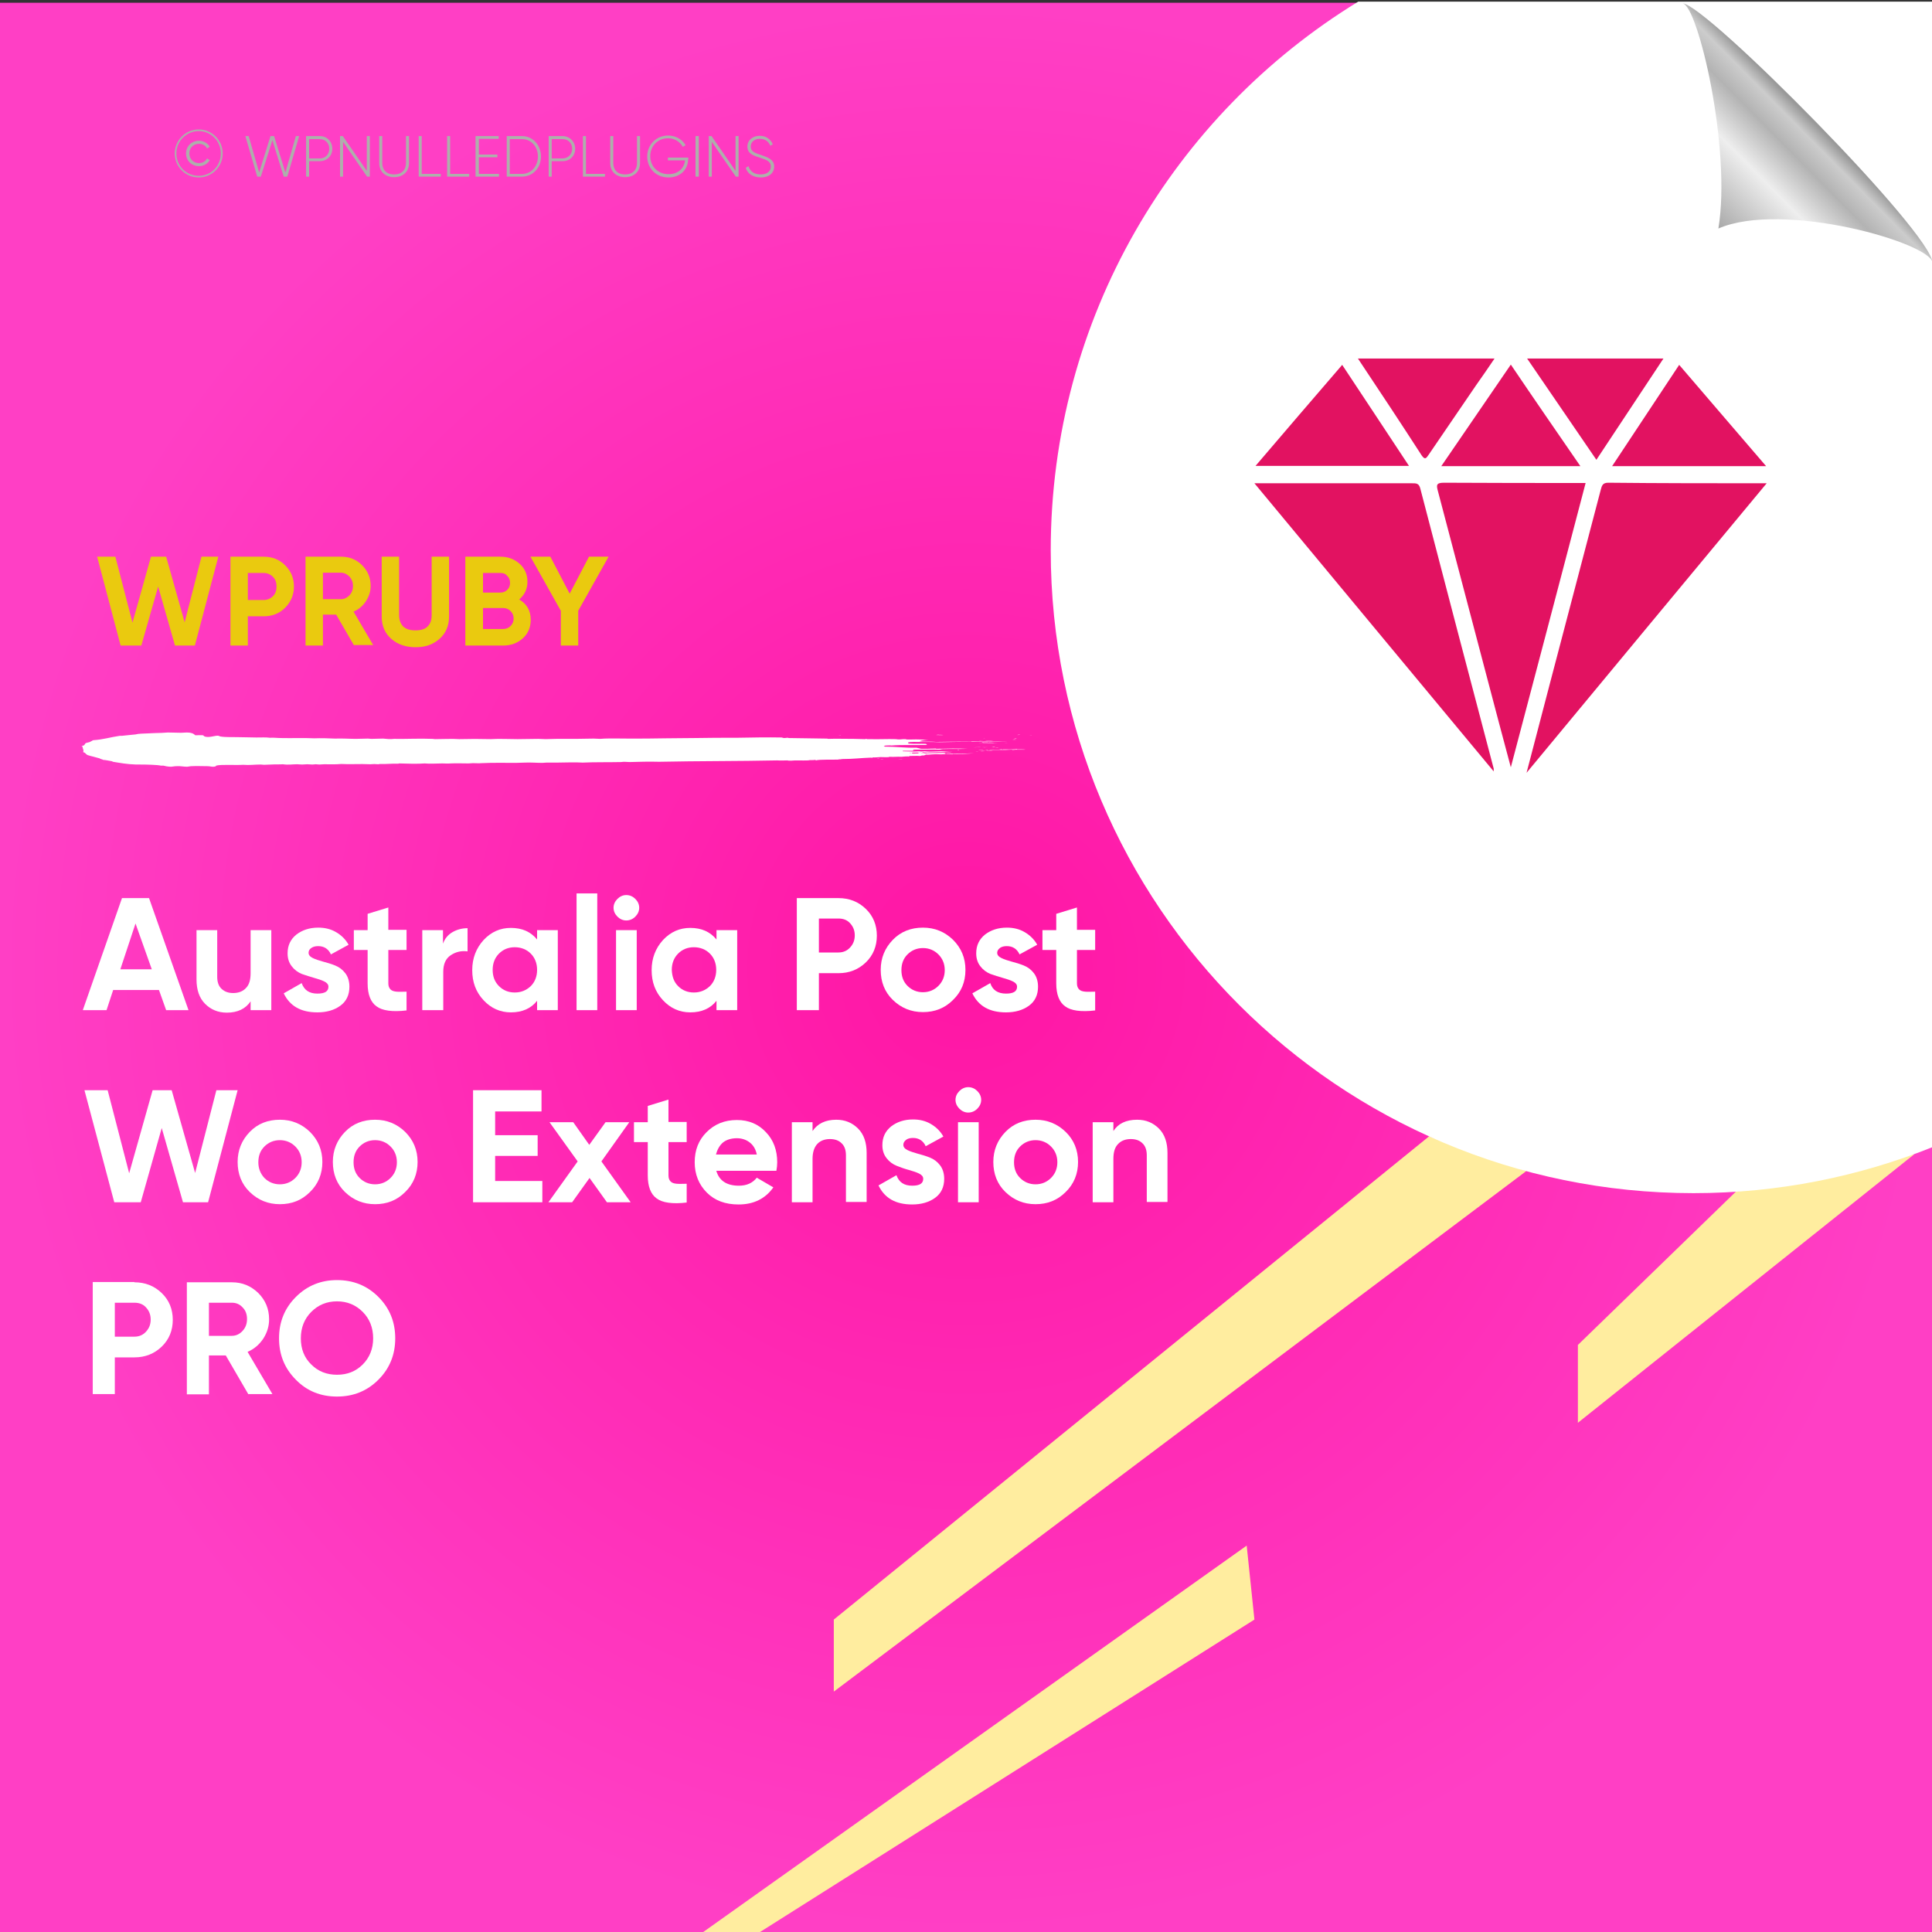 <?xml version="1.0" encoding="UTF-8"?>
<!-- Generator: Adobe Illustrator 26.0.1, SVG Export Plug-In . SVG Version: 6.00 Build 0)  -->
<svg xmlns="http://www.w3.org/2000/svg" xmlns:xlink="http://www.w3.org/1999/xlink" version="1.1" id="Layer_1" x="0px" y="0px" viewBox="0 0 700 700" style="enable-background:new 0 0 700 700;" xml:space="preserve">
<rect x="0" y="0" width="700" height="700" fill="#333333" stroke="none"/>
<style type="text/css">
	.st0{fill:url(#SVGID_1_);}
	.st1{fill:#FFED9F;}
	.st2{fill:#FFFFFF;}
	.st3{fill:none;}
	.st4{fill:#EACA0F;}
	.st5{fill:#AEAFAC;}
	.st6{fill-rule:evenodd;clip-rule:evenodd;fill:#FFFFFF;}
	.st7{fill:url(#path4572_00000168838447536162338750000005076378359163937434_);}
	.st8{fill:#E21261;}
</style>
<radialGradient id="SVGID_1_" cx="350" cy="349" r="350" gradientTransform="matrix(1 0 0 -1 0 700)" gradientUnits="userSpaceOnUse">
	<stop offset="0" style="stop-color:#FF15A4"></stop>
	<stop offset="1" style="stop-color:#FF3FC5"></stop>
</radialGradient>
<rect y="1" class="st0" width="700" height="700"></rect>
<g>
	<polygon class="st1" points="628.9,431.8 571.7,487.3 571.7,515.5 693.7,418.1  "></polygon>
	<polygon class="st1" points="517.8,411.7 302.1,586.8 302.1,612.9 553,424.3  "></polygon>
	<polygon class="st1" points="451.7,560 253.4,701 273.8,701 454.5,586.8  "></polygon>
</g>
<path class="st2" d="M700.5,0.6H492.1c-66.8,40.9-111.4,114.6-111.4,198.8c0,128.6,104.3,232.9,232.9,232.9c30.7,0,60-6,86.9-16.8  V0.6z"></path>
<g>
	<rect x="34.5" y="201.7" class="st3" width="334.6" height="69.9"></rect>
	<path class="st4" d="M43.7,233.9l-8.5-32.2h6.6l6.2,23.9l6.7-23.9h5.5l6.7,23.8l6.1-23.8h6.1l-8.5,32.2h-7.2l-6.1-21.4l-6.1,21.4   H43.7z"></path>
	<path class="st4" d="M95.5,201.7c3.1,0,5.7,1,7.8,3.1c2.1,2.1,3.2,4.6,3.2,7.7c0,3-1.1,5.6-3.2,7.7c-2.1,2.1-4.7,3.1-7.8,3.1h-5.7   v10.6h-6.3v-32.2H95.5z M95.5,217.4c1.3,0,2.5-0.5,3.4-1.4c0.9-0.9,1.3-2.1,1.3-3.5c0-1.4-0.4-2.6-1.3-3.5c-0.9-0.9-2-1.4-3.4-1.4   h-5.7v9.8H95.5z"></path>
	<path class="st4" d="M128.3,233.9l-6.5-11.2H117v11.2h-6.3v-32.2h12.9c3,0,5.5,1,7.6,3.1c2.1,2.1,3.1,4.6,3.1,7.5   c0,2-0.6,3.8-1.7,5.5c-1.1,1.7-2.6,3-4.5,3.8l7.1,12.1H128.3z M117,207.6v9.5h6.5c1.2,0,2.2-0.5,3.1-1.4c0.9-0.9,1.3-2.1,1.3-3.4   c0-1.3-0.4-2.4-1.3-3.4c-0.9-0.9-1.9-1.4-3.1-1.4H117z"></path>
	<path class="st4" d="M150.6,234.5c-3.6,0-6.5-1-8.8-3c-2.3-2-3.5-4.7-3.5-8.1v-21.7h6.3v21.2c0,1.7,0.5,3,1.4,4   c1,1,2.5,1.5,4.5,1.5c2.1,0,3.6-0.5,4.5-1.5c1-1,1.4-2.3,1.4-4v-21.2h6.3v21.7c0,3.4-1.2,6.1-3.5,8.1S154.2,234.5,150.6,234.5z"></path>
	<path class="st4" d="M188.1,217.2c2.8,1.6,4.2,4.1,4.2,7.4c0,2.7-1,5-2.9,6.7c-1.9,1.7-4.3,2.6-7.1,2.6h-13.7v-32.2h12.7   c2.8,0,5.1,0.9,7,2.6c1.9,1.7,2.8,3.9,2.8,6.5C191.1,213.4,190.1,215.5,188.1,217.2z M181.4,207.6H175v7.1h6.3c1,0,1.8-0.3,2.5-1   c0.7-0.7,1-1.5,1-2.5c0-1-0.3-1.9-1-2.5C183.2,207.9,182.4,207.6,181.4,207.6z M182.3,227.9c1.1,0,2-0.4,2.7-1.1   c0.7-0.7,1.1-1.6,1.1-2.7c0-1.1-0.4-2-1.1-2.7c-0.7-0.7-1.6-1.1-2.7-1.1H175v7.6H182.3z"></path>
	<path class="st4" d="M220.5,201.7l-11,19.6v12.6h-6.3v-12.6l-11-19.6h7.2l7,13.4l7-13.4H220.5z"></path>
</g>
<g>
	<rect x="29.8" y="325.4" class="st3" width="409.8" height="247.8"></rect>
	<path class="st2" d="M60.2,366l-2.6-7.3H41l-2.4,7.3h-8.6l14.2-40.6H54L68.3,366H60.2z M43.6,351.2H55l-5.9-16.6L43.6,351.2z"></path>
	<path class="st2" d="M90.8,337h7.5v29h-7.5v-3.2c-1.8,2.7-4.7,4.1-8.6,4.1c-3.2,0-5.8-1.1-7.9-3.2c-2.1-2.1-3.1-5.1-3.1-8.8V337   h7.5v16.9c0,1.9,0.5,3.4,1.6,4.4s2.4,1.5,4.2,1.5c1.9,0,3.5-0.6,4.6-1.8c1.2-1.2,1.7-3,1.7-5.4V337z"></path>
	<path class="st2" d="M111.8,345.2c0,0.8,0.5,1.4,1.5,1.9c1,0.5,2.3,0.9,3.7,1.3c1.5,0.4,2.9,0.8,4.4,1.4c1.5,0.6,2.7,1.5,3.7,2.8   c1,1.3,1.5,3,1.5,4.9c0,3-1.1,5.3-3.3,6.9c-2.2,1.6-5,2.4-8.3,2.4c-6,0-10-2.3-12.2-6.9l6.5-3.7c0.9,2.5,2.7,3.8,5.7,3.8   c2.7,0,4-0.8,4-2.5c0-0.8-0.5-1.4-1.5-1.9c-1-0.5-2.3-0.9-3.7-1.3c-1.5-0.4-2.9-0.9-4.4-1.4c-1.5-0.6-2.7-1.5-3.7-2.8   c-1-1.3-1.5-2.8-1.5-4.7c0-2.9,1.1-5.1,3.2-6.8c2.1-1.6,4.7-2.5,7.9-2.5c2.4,0,4.5,0.5,6.4,1.6c1.9,1.1,3.5,2.6,4.6,4.6l-6.4,3.5   c-0.9-2-2.5-3-4.6-3c-1,0-1.8,0.2-2.4,0.6C112.1,343.9,111.8,344.5,111.8,345.2z"></path>
	<path class="st2" d="M147.3,344.2h-6.6v12.1c0,1,0.3,1.7,0.8,2.2c0.5,0.5,1.2,0.7,2.2,0.8c1,0.1,2.2,0,3.6,0v6.8   c-5.1,0.6-8.8,0.1-10.9-1.5c-2.1-1.5-3.2-4.3-3.2-8.3v-12.1h-5V337h5v-5.9l7.5-2.3v8.1h6.6V344.2z"></path>
	<path class="st2" d="M160.5,341.9c0.7-1.9,1.8-3.2,3.5-4.2c1.6-0.9,3.4-1.4,5.4-1.4v8.4c-2.3-0.3-4.3,0.2-6.1,1.4   c-1.8,1.2-2.7,3.2-2.7,6V366H153v-29h7.5V341.9z"></path>
	<path class="st2" d="M194.6,337h7.5v29h-7.5v-3.4c-2.2,2.8-5.4,4.2-9.5,4.2c-3.9,0-7.2-1.5-9.9-4.4c-2.8-3-4.1-6.6-4.1-10.9   c0-4.3,1.4-7.9,4.1-10.9c2.8-3,6.1-4.4,9.9-4.4c4.1,0,7.2,1.4,9.5,4.2V337z M180.8,357.3c1.5,1.5,3.4,2.3,5.7,2.3   c2.3,0,4.2-0.8,5.8-2.3c1.5-1.5,2.3-3.5,2.3-5.9c0-2.4-0.8-4.4-2.3-5.9c-1.5-1.5-3.5-2.3-5.8-2.3c-2.3,0-4.2,0.8-5.7,2.3   c-1.5,1.5-2.3,3.5-2.3,5.9C178.5,353.9,179.3,355.8,180.8,357.3z"></path>
	<path class="st2" d="M208.9,366v-42.3h7.5V366H208.9z"></path>
	<path class="st2" d="M226.9,333.5c-1.2,0-2.3-0.5-3.2-1.4c-0.9-0.9-1.4-2-1.4-3.2c0-1.2,0.5-2.3,1.4-3.2c0.9-0.9,2-1.4,3.2-1.4   c1.3,0,2.4,0.5,3.3,1.4c0.9,0.9,1.4,2,1.4,3.2c0,1.2-0.5,2.3-1.4,3.2C229.3,333,228.2,333.5,226.9,333.5z M223.2,366v-29h7.5v29   H223.2z"></path>
	<path class="st2" d="M259.6,337h7.5v29h-7.5v-3.4c-2.2,2.8-5.4,4.2-9.5,4.2c-3.9,0-7.2-1.5-9.9-4.4c-2.8-3-4.1-6.6-4.1-10.9   c0-4.3,1.4-7.9,4.1-10.9c2.8-3,6.1-4.4,9.9-4.4c4.1,0,7.2,1.4,9.5,4.2V337z M245.7,357.3c1.5,1.5,3.4,2.3,5.7,2.3   c2.3,0,4.2-0.8,5.8-2.3c1.5-1.5,2.3-3.5,2.3-5.9c0-2.4-0.8-4.4-2.3-5.9c-1.5-1.5-3.5-2.3-5.8-2.3c-2.3,0-4.2,0.8-5.7,2.3   c-1.5,1.5-2.3,3.5-2.3,5.9C243.5,353.9,244.2,355.8,245.7,357.3z"></path>
	<path class="st2" d="M303.8,325.4c3.9,0,7.2,1.3,9.9,3.9c2.7,2.6,4,5.9,4,9.7c0,3.8-1.3,7.1-4,9.7c-2.7,2.6-6,3.9-9.9,3.9h-7.1V366   h-8v-40.6H303.8z M303.8,345.1c1.7,0,3.1-0.6,4.2-1.8c1.1-1.2,1.7-2.6,1.7-4.4c0-1.8-0.6-3.2-1.7-4.4c-1.1-1.2-2.5-1.7-4.2-1.7   h-7.1v12.3H303.8z"></path>
	<path class="st2" d="M345.3,362.3c-3,3-6.6,4.4-10.9,4.4s-7.9-1.5-10.9-4.4s-4.4-6.6-4.4-10.9c0-4.3,1.5-7.9,4.4-10.9   s6.6-4.4,10.9-4.4s7.9,1.5,10.9,4.4c3,3,4.5,6.6,4.5,10.9C349.8,355.8,348.3,359.4,345.3,362.3z M328.8,357.2   c1.5,1.5,3.4,2.3,5.6,2.3c2.2,0,4.1-0.8,5.6-2.3s2.3-3.4,2.3-5.7c0-2.3-0.8-4.2-2.3-5.7c-1.5-1.5-3.4-2.3-5.6-2.3   c-2.2,0-4.1,0.8-5.6,2.3c-1.5,1.5-2.2,3.4-2.2,5.7C326.6,353.8,327.3,355.7,328.8,357.2z"></path>
	<path class="st2" d="M361.3,345.2c0,0.8,0.5,1.4,1.5,1.9c1,0.5,2.3,0.9,3.7,1.3c1.5,0.4,2.9,0.8,4.4,1.4c1.5,0.6,2.7,1.5,3.7,2.8   c1,1.3,1.5,3,1.5,4.9c0,3-1.1,5.3-3.3,6.9c-2.2,1.6-5,2.4-8.3,2.4c-6,0-10-2.3-12.2-6.9l6.5-3.7c0.8,2.5,2.7,3.8,5.7,3.8   c2.7,0,4-0.8,4-2.5c0-0.8-0.5-1.4-1.5-1.9s-2.3-0.9-3.7-1.3c-1.5-0.4-2.9-0.9-4.4-1.4c-1.5-0.6-2.7-1.5-3.7-2.8   c-1-1.3-1.5-2.8-1.5-4.7c0-2.9,1.1-5.1,3.2-6.8c2.1-1.6,4.7-2.5,7.9-2.5c2.4,0,4.5,0.5,6.4,1.6c1.9,1.1,3.5,2.6,4.6,4.6l-6.4,3.5   c-0.9-2-2.5-3-4.6-3c-1,0-1.8,0.2-2.4,0.6C361.7,343.9,361.3,344.5,361.3,345.2z"></path>
	<path class="st2" d="M396.8,344.2h-6.6v12.1c0,1,0.3,1.7,0.8,2.2c0.5,0.5,1.2,0.7,2.2,0.8c1,0.1,2.2,0,3.6,0v6.8   c-5.1,0.6-8.8,0.1-10.9-1.5c-2.1-1.5-3.2-4.3-3.2-8.3v-12.1h-5V337h5v-5.9l7.5-2.3v8.1h6.6V344.2z"></path>
	<path class="st2" d="M41.4,435.6L30.6,395H39l7.8,30.1l8.5-30.1h6.9l8.5,30l7.7-30h7.7l-10.7,40.6h-9.1l-7.7-26.9L51,435.6H41.4z"></path>
	<path class="st2" d="M112.3,431.9c-3,3-6.6,4.4-10.9,4.4s-7.9-1.5-10.9-4.4s-4.4-6.6-4.4-10.9s1.5-7.9,4.4-10.9s6.6-4.4,10.9-4.4   s7.9,1.5,10.9,4.4c3,3,4.5,6.6,4.5,10.9S115.3,429,112.3,431.9z M95.8,426.8c1.5,1.5,3.4,2.3,5.6,2.3c2.2,0,4.1-0.8,5.6-2.3   s2.3-3.4,2.3-5.7s-0.8-4.2-2.3-5.7s-3.4-2.3-5.6-2.3c-2.2,0-4.1,0.8-5.6,2.3c-1.5,1.5-2.2,3.4-2.2,5.7S94.4,425.3,95.8,426.8z"></path>
	<path class="st2" d="M146.8,431.9c-3,3-6.6,4.4-10.9,4.4s-7.9-1.5-10.9-4.4s-4.4-6.6-4.4-10.9s1.5-7.9,4.4-10.9s6.6-4.4,10.9-4.4   s7.9,1.5,10.9,4.4c3,3,4.5,6.6,4.5,10.9S149.8,429,146.8,431.9z M130.3,426.8c1.5,1.5,3.4,2.3,5.6,2.3c2.2,0,4.1-0.8,5.6-2.3   s2.3-3.4,2.3-5.7s-0.8-4.2-2.3-5.7s-3.4-2.3-5.6-2.3c-2.2,0-4.1,0.8-5.6,2.3c-1.5,1.5-2.2,3.4-2.2,5.7S128.8,425.3,130.3,426.8z"></path>
	<path class="st2" d="M179.4,427.9h17.1v7.7h-25.1V395h24.8v7.7h-16.8v8.6h15.4v7.5h-15.4V427.9z"></path>
	<path class="st2" d="M228.5,435.6h-8.6l-6.3-8.8l-6.3,8.8h-8.6l10.6-14.8l-10.2-14.2h8.6l5.8,8.2l5.9-8.2h8.6l-10.1,14.2   L228.5,435.6z"></path>
	<path class="st2" d="M248.8,413.8h-6.6v12.1c0,1,0.3,1.7,0.8,2.2c0.5,0.5,1.2,0.7,2.2,0.8c1,0.1,2.2,0,3.6,0v6.8   c-5.1,0.6-8.8,0.1-10.9-1.5c-2.1-1.5-3.2-4.3-3.2-8.3v-12.1h-5v-7.2h5v-5.9l7.5-2.3v8.1h6.6V413.8z"></path>
	<path class="st2" d="M259.5,424.1c1,3.6,3.7,5.5,8.2,5.5c2.9,0,5-1,6.5-2.9l6,3.5c-2.9,4.1-7.1,6.2-12.6,6.2   c-4.8,0-8.6-1.4-11.5-4.3c-2.9-2.9-4.4-6.6-4.4-11c0-4.4,1.4-8,4.3-10.9c2.9-2.9,6.5-4.4,11-4.4c4.3,0,7.8,1.5,10.5,4.4   c2.8,2.9,4.1,6.6,4.1,10.9c0,1-0.1,2-0.3,3.1H259.5z M259.4,418.3h14.8c-0.4-2-1.3-3.4-2.6-4.4c-1.3-1-2.9-1.5-4.6-1.5   c-2,0-3.7,0.5-5,1.5C260.7,415,259.9,416.5,259.4,418.3z"></path>
	<path class="st2" d="M303,405.7c3.2,0,5.8,1.1,7.9,3.2c2.1,2.1,3.1,5.1,3.1,8.8v17.8h-7.5v-16.9c0-1.9-0.5-3.4-1.6-4.4   c-1-1-2.4-1.5-4.2-1.5c-1.9,0-3.5,0.6-4.6,1.8s-1.7,3-1.7,5.4v15.7h-7.5v-29h7.5v3.2C296.2,407.1,299.1,405.7,303,405.7z"></path>
	<path class="st2" d="M327.3,414.8c0,0.8,0.5,1.4,1.5,1.9c1,0.5,2.3,0.9,3.7,1.3c1.5,0.4,2.9,0.8,4.4,1.4c1.5,0.6,2.7,1.5,3.7,2.8   c1,1.3,1.5,3,1.5,4.9c0,3-1.1,5.3-3.3,6.9c-2.2,1.6-5,2.4-8.3,2.4c-6,0-10-2.3-12.2-6.9l6.5-3.7c0.9,2.5,2.7,3.8,5.7,3.8   c2.7,0,4-0.8,4-2.5c0-0.8-0.5-1.4-1.5-1.9c-1-0.5-2.3-0.9-3.7-1.3c-1.5-0.4-2.9-0.9-4.4-1.5c-1.5-0.6-2.7-1.5-3.7-2.8   c-1-1.3-1.5-2.8-1.5-4.7c0-2.9,1.1-5.1,3.2-6.8c2.1-1.6,4.7-2.5,7.9-2.5c2.4,0,4.5,0.5,6.4,1.6c1.9,1.1,3.5,2.6,4.6,4.6l-6.4,3.5   c-0.9-2-2.5-3-4.6-3c-1,0-1.8,0.2-2.4,0.6C327.6,413.5,327.3,414.1,327.3,414.8z"></path>
	<path class="st2" d="M350.8,403.1c-1.2,0-2.3-0.5-3.2-1.4c-0.9-0.9-1.4-2-1.4-3.2s0.5-2.3,1.4-3.2c0.9-0.9,2-1.4,3.2-1.4   c1.3,0,2.4,0.5,3.3,1.4c0.9,0.9,1.4,2,1.4,3.2s-0.5,2.3-1.4,3.2C353.2,402.6,352.1,403.1,350.8,403.1z M347.1,435.6v-29h7.5v29   H347.1z"></path>
	<path class="st2" d="M386.1,431.9c-3,3-6.6,4.4-10.9,4.4s-7.9-1.5-10.9-4.4s-4.4-6.6-4.4-10.9s1.5-7.9,4.4-10.9s6.6-4.4,10.9-4.4   s7.9,1.5,10.9,4.4s4.5,6.6,4.5,10.9S389.1,429,386.1,431.9z M369.6,426.8c1.5,1.5,3.4,2.3,5.6,2.3s4.1-0.8,5.6-2.3   c1.5-1.5,2.3-3.4,2.3-5.7s-0.8-4.2-2.3-5.7c-1.5-1.5-3.4-2.3-5.6-2.3s-4.1,0.8-5.6,2.3c-1.5,1.5-2.2,3.4-2.2,5.7   S368.1,425.3,369.6,426.8z"></path>
	<path class="st2" d="M412,405.7c3.2,0,5.8,1.1,7.9,3.2c2.1,2.1,3.1,5.1,3.1,8.8v17.8h-7.5v-16.9c0-1.9-0.5-3.4-1.6-4.4   c-1-1-2.4-1.5-4.2-1.5c-1.9,0-3.5,0.6-4.6,1.8c-1.2,1.2-1.7,3-1.7,5.4v15.7h-7.5v-29h7.5v3.2C405.1,407.1,408,405.7,412,405.7z"></path>
	<path class="st2" d="M48.7,464.6c3.9,0,7.2,1.3,9.9,3.9c2.7,2.6,4,5.9,4,9.7s-1.3,7.1-4,9.7c-2.7,2.6-6,3.9-9.9,3.9h-7.1v13.3h-8   v-40.6H48.7z M48.7,484.3c1.7,0,3.1-0.6,4.2-1.8c1.1-1.2,1.7-2.6,1.7-4.4c0-1.8-0.6-3.2-1.7-4.4c-1.1-1.2-2.5-1.7-4.2-1.7h-7.1   v12.3H48.7z"></path>
	<path class="st2" d="M90,505.2l-8.2-14.1h-6.1v14.1h-8v-40.6H84c3.8,0,6.9,1.3,9.6,3.9c2.6,2.6,3.9,5.8,3.9,9.5   c0,2.5-0.7,4.8-2.1,7c-1.4,2.1-3.3,3.8-5.7,4.8l9,15.3H90z M75.7,472v12H84c1.5,0,2.8-0.6,3.9-1.8c1.1-1.2,1.6-2.6,1.6-4.3   s-0.5-3.1-1.6-4.2c-1.1-1.2-2.4-1.7-3.9-1.7H75.7z"></path>
	<path class="st2" d="M137.1,499.9c-4.1,4.1-9.1,6.1-15,6.1c-5.9,0-10.9-2-14.9-6.1c-4.1-4.1-6.1-9.1-6.1-15s2-10.9,6.1-15   c4.1-4.1,9.1-6.1,14.9-6.1c5.9,0,10.9,2,15,6.1c4.1,4.1,6.1,9.1,6.1,15S141.2,495.8,137.1,499.9z M112.8,494.4   c2.5,2.5,5.6,3.7,9.3,3.7c3.7,0,6.8-1.2,9.3-3.7c2.5-2.5,3.8-5.7,3.8-9.5c0-3.9-1.3-7.1-3.8-9.6c-2.5-2.5-5.6-3.8-9.3-3.8   c-3.7,0-6.8,1.3-9.3,3.8c-2.5,2.5-3.8,5.7-3.8,9.6C109,488.7,110.2,491.9,112.8,494.4z"></path>
</g>
<g>
	<rect x="55.8" y="47.2" class="st3" width="304.9" height="46.6"></rect>
	<path class="st5" d="M63.3,55.6c0-4.8,3.9-8.7,8.7-8.7s8.7,3.9,8.7,8.7c0,4.8-3.9,8.7-8.7,8.7S63.3,60.4,63.3,55.6z M80,55.6   c0-4.5-3.6-8.1-8-8.1s-8.1,3.6-8.1,8.1c0,4.5,3.6,8.1,8.1,8.1S80,60.1,80,55.6z M67.4,55.6c0-2.6,2-4.6,4.7-4.6   c1.7,0,3.2,0.9,3.9,2.2l-1,0.6c-0.5-1.1-1.7-1.7-2.9-1.7c-2.1,0-3.5,1.6-3.5,3.5s1.4,3.5,3.5,3.5c1.2,0,2.4-0.6,2.9-1.7l1,0.6   c-0.7,1.3-2.2,2.2-3.9,2.2C69.4,60.2,67.4,58.2,67.4,55.6z"></path>
	<path class="st5" d="M88.9,49.3h1.2l3.8,13.2L98,49.3h1.3l4.1,13.2l3.8-13.2h1.2L104.1,64h-1.3l-4.1-13.2L94.5,64h-1.3L88.9,49.3z"></path>
	<path class="st5" d="M120.4,53.9c0,2.6-1.9,4.5-4.6,4.5H112V64h-1.1V49.3h5C118.5,49.3,120.4,51.3,120.4,53.9z M119.3,53.9   c0-2-1.4-3.5-3.5-3.5H112v7h3.9C117.9,57.4,119.3,55.9,119.3,53.9z"></path>
	<path class="st5" d="M134,49.3V64h-1l-8.7-12.6V64h-1.1V49.3h1l8.7,12.6V49.3H134z"></path>
	<path class="st5" d="M137.4,59.1v-9.8h1.1v9.8c0,2.4,1.5,4.1,4.3,4.1c2.8,0,4.3-1.7,4.3-4.1v-9.8h1.1v9.8c0,3.1-2.2,5.1-5.4,5.1   S137.4,62.2,137.4,59.1z"></path>
	<path class="st5" d="M159.7,63v1h-8V49.3h1.1V63H159.7z"></path>
	<path class="st5" d="M170,63v1h-8V49.3h1.1V63H170z"></path>
	<path class="st5" d="M180.8,63v1h-8.5V49.3h8.4v1h-7.2v5.7h6.7v1h-6.7V63H180.8z"></path>
	<path class="st5" d="M196,56.7c0,4.1-2.9,7.3-6.9,7.3h-5.5V49.3h5.5C193.1,49.3,196,52.6,196,56.7z M194.9,56.7   c0-3.5-2.4-6.3-5.8-6.3h-4.4V63h4.4C192.5,63,194.9,60.2,194.9,56.7z"></path>
	<path class="st5" d="M208.4,53.9c0,2.6-1.9,4.5-4.6,4.5h-3.9V64h-1.1V49.3h5C206.4,49.3,208.4,51.3,208.4,53.9z M207.3,53.9   c0-2-1.4-3.5-3.5-3.5h-3.9v7h3.9C205.8,57.4,207.3,55.9,207.3,53.9z"></path>
	<path class="st5" d="M219.2,63v1h-8V49.3h1.1V63H219.2z"></path>
	<path class="st5" d="M221.1,59.1v-9.8h1.1v9.8c0,2.4,1.5,4.1,4.3,4.1c2.8,0,4.3-1.7,4.3-4.1v-9.8h1.1v9.8c0,3.1-2.2,5.1-5.4,5.1   S221.1,62.2,221.1,59.1z"></path>
	<path class="st5" d="M249.3,57.8c0,3.5-2.7,6.5-7.1,6.5c-4.6,0-7.7-3.4-7.7-7.6s3.2-7.6,7.6-7.6c2.7,0,5.1,1.4,6.3,3.5l-1,0.6   c-1-1.8-3-3.1-5.3-3.1c-3.9,0-6.5,2.9-6.5,6.5s2.7,6.5,6.6,6.5c3.6,0,5.7-2.2,6-5h-6.2v-1h7.4V57.8z"></path>
	<path class="st5" d="M253.2,49.3V64H252V49.3H253.2z"></path>
	<path class="st5" d="M267.6,49.3V64h-1l-8.7-12.6V64h-1.1V49.3h1l8.7,12.6V49.3H267.6z"></path>
	<path class="st5" d="M270.2,60.8l1-0.6c0.5,1.8,2,3,4.4,3c2.5,0,3.7-1.3,3.7-2.9c0-1.8-1.6-2.4-3.8-3.1c-2.5-0.8-4.7-1.5-4.7-4.1   c0-2.4,2-3.9,4.5-3.9c2.4,0,4,1.4,4.7,3.1l-0.9,0.5c-0.5-1.3-1.7-2.5-3.8-2.5c-2,0-3.3,1.2-3.3,2.8c0,1.8,1.5,2.3,3.6,3   c2.6,0.9,4.9,1.7,4.9,4.2c0,2.4-1.9,4-4.8,4C272.8,64.3,270.8,62.9,270.2,60.8z"></path>
</g>
<g>
	<g>
		<g>
			<rect x="29.8" y="265.4" class="st3" width="344.1" height="12.3"></rect>
			<path class="st6" d="M303.8,266.5c0.2,0,0.5-0.1,0.9-0.1C304.7,266.5,304.2,266.5,303.8,266.5z"></path>
			<path class="st6" d="M317.6,274.8c0.3,0,1.1-0.1,1,0C318.1,274.9,317.9,274.8,317.6,274.8z"></path>
			<path class="st6" d="M319,275c0.1-0.1,0.7,0,1.1,0C320.1,275.1,319.2,275,319,275z"></path>
			<path class="st6" d="M323.2,273.7c0.2,0,0.8-0.1,1.1,0C324.2,273.8,323.6,273.7,323.2,273.7z"></path>
			<path class="st6" d="M325.2,275.1c0.4-0.1,1-0.1,1.8-0.1C326.7,275.1,325.8,275,325.2,275.1z"></path>
			<path class="st6" d="M330.4,268.5c0.9,0,2.8-0.1,3.4,0C332.7,268.4,331.4,268.6,330.4,268.5z"></path>
			<path class="st6" d="M332.8,271.4c1.1-0.2,3.2,0,4.7-0.1c0.2,0.1-2.1,0-2.6,0.1c-0.3,0-0.6,0-0.9-0.1     C333.6,271.4,333.3,271.5,332.8,271.4z"></path>
			<path class="st6" d="M346.9,271.8c0-0.1,0.1-0.1,0.5-0.1c0.1,0,0.2,0.1,0.1,0.1C347.3,271.8,347.1,271.8,346.9,271.8z"></path>
			<path class="st6" d="M352.7,270.8c0.9-0.1,3-0.1,4.2,0c0.2,0,0.2-0.1,0.5-0.1c0.7,0,2.3,0,0.7,0     C356.2,270.8,354.8,270.7,352.7,270.8z"></path>
			<path class="st6" d="M353.4,272.3c0.2,0,0.6-0.1,1.1-0.1C354.3,272.3,353.6,272.3,353.4,272.3z"></path>
			<path class="st6" d="M354.8,268.4c0.2-0.1,0.9,0,1.4,0C355.9,268.4,355.2,268.4,354.8,268.4z"></path>
			<path class="st6" d="M354.5,271.8c0.4-0.1,1.2-0.1,1.7-0.1C356.6,271.8,355.1,271.8,354.5,271.8z"></path>
			<path class="st6" d="M355.2,272.2c0.3-0.1,1.2-0.1,1.8-0.1C356.6,272.2,355.8,272.2,355.2,272.2z"></path>
			<path class="st6" d="M356.3,267.7c0.1-0.1,0.6-0.1,1.1-0.1C357.2,267.6,356.6,267.6,356.3,267.7z"></path>
			<path class="st6" d="M356.9,268.4c0.5-0.1,2.2-0.1,3,0C358.9,268.4,358.1,268.4,356.9,268.4z"></path>
			<path class="st6" d="M357.3,272.1c0.8-0.1,1.9,0,2.5,0C359.2,272.2,358.1,272.1,357.3,272.1z"></path>
			<path class="st6" d="M359.3,270.7c0.3-0.1,0.8-0.1,1.2-0.1C360.6,270.8,359.8,270.7,359.3,270.7z"></path>
			<path class="st6" d="M360.6,271c0.4-0.1,0.7,0,1.2,0C361.7,271.1,361,271,360.6,271z"></path>
			<path class="st6" d="M361.9,271.4c0.2-0.1,1.3-0.1,1,0.1c-0.3,0-0.3,0-0.3-0.1C362.3,271.4,362.3,271.4,361.9,271.4z"></path>
			<path class="st6" d="M365.1,269.1C364.3,269.2,363.1,269.1,365.1,269.1L365.1,269.1z"></path>
			<path class="st6" d="M366.7,268c0.6-0.1,1.2,0,1.9,0C368.2,268,367,268,366.7,268z"></path>
			<path class="st6" d="M367.2,267.8c-0.2-0.1,1-0.1,0.7,0C367.7,267.8,367.4,267.8,367.2,267.8z"></path>
			<path class="st6" d="M368.6,266.3c0.2-0.1,0.7-0.1,1.1-0.1C369.5,266.3,368.8,266.3,368.6,266.3z"></path>
			<path class="st6" d="M372.8,266.4C374,266.3,374.5,266.4,372.8,266.4L372.8,266.4z"></path>
			<path class="st6" d="M339.1,266.3c0.2,0,0.6-0.1,0.8-0.1c0.5,0.1,1.3,0,1.9,0.1C341,266.4,340.2,266.3,339.1,266.3z"></path>
			<path class="st6" d="M355.8,268.9c0.4,0,0.3,0.1,0.7,0c0,0-0.1,0.1-0.2,0.1c0.7,0,1.2,0,1.8,0c-0.1,0-0.2,0-0.2,0.1     c0.8-0.2,1.8,0.1,3.6,0c-1.7,0.2-5.4,0-6.9,0.1c0.2-0.1,1.5,0,1.7-0.1C356.4,269,355.5,269.1,355.8,268.9z"></path>
			<path class="st6" d="M357.4,271.7C357.5,271.7,357.5,271.7,357.4,271.7c0.1-0.1,0.7,0,0.8,0C357.9,271.8,356,271.8,357.4,271.7z"></path>
			<path class="st6" d="M368.5,271.4c0,0,0,0.1,0,0.1c1,0,2.5,0,3.1,0.1c-1.1,0.1-3.5-0.1-4.4,0.1c-0.2,0-0.5,0-0.7-0.1     c-2.6,0.2-5.5,0-8.3,0.1c1.2-0.3,4,0.1,5.4-0.2c0.2,0,0,0-0.2,0C364.8,271.5,366.9,271.6,368.5,271.4z"></path>
			<path class="st6" d="M367.5,267.6c0.2-0.1,0.7-0.1,0.9-0.1C368.6,267.5,367.8,267.7,367.5,267.6z"></path>
			<path class="st6" d="M67.7,265.4c-0.7,0-1.4,0.1-2.1,0.1c-1.6,0-3.1-0.1-4.8-0.1c-1.5,0.1-2.8,0.2-4.4,0.2     c-1.1,0-1.5,0.1-2.3,0.1c-2.2,0.1-4,0.1-5,0.4c-1.6,0.2-3.5,0.3-4.9,0.5c-0.2,0-0.7,0-0.8,0c-3.5,0.5-5.6,1.3-9.7,1.6     c-0.4,0.2-0.6,0.4-1.3,0.7c-0.3,0.1-1,0.2-1.2,0.3c-0.8,0.4-0.1,0.8-1.6,1.1c-0.1,0.1,0.2,0.1,0.3,0.2c0,0.7,0.6,1.4,0.2,2     c1.1,0.3,0.8,0.7,1.7,1.1c0.5,0.2,1.5,0.4,2.2,0.6c0.7,0.2,1.5,0.4,2.2,0.6c0,0.2,1,0.3,1.1,0.5c1.2,0.1,2,0.3,3.2,0.5     c0.1,0.1,0.4,0.1,0.4,0.2c2.5,0.4,5,0.9,8.4,1c0.3,0,1,0,1.3,0c2.5,0,6.4,0.1,7.7,0.4c0.5,0,0.4,0,0.9,0c0.3,0.1,1.6,0.4,2.8,0.4     c0.4,0,1.1-0.2,2-0.2c1.3-0.1,2.5,0.2,3.7,0.2c0.5,0,1.1-0.2,1.7-0.2c1.5-0.1,4.5,0,5.7,0c1,0,1.3,0.2,2.1,0.2     c0.7,0,1.2-0.2,1.1-0.4c1.9-0.5,6.8-0.1,9.8-0.3c2.2,0.2,4.2-0.1,6.3-0.1c0.4,0,0.9,0.1,1.3,0.1c0.7,0,1.7-0.1,2.6-0.1     c1.6-0.1,2.9,0,4.2-0.1c2,0.3,3.4,0,5.1,0c0.6,0,1.2,0.1,1.9,0.1c0.6,0,1.2-0.1,1.8-0.1c0.6,0,1.3,0.1,1.9,0.1     c0.5,0,0.8-0.1,1.2-0.1c0.5,0,0.8,0.1,1.3,0.1c0.6,0,1.1-0.1,1.7-0.1c2,0,4.2,0.1,6.2-0.1c3.5,0.2,6.5-0.1,10.6,0.1     c1-0.1,1.8-0.1,2.9,0c0.2,0,0.2-0.1,0.6-0.1c2.1,0.1,4.4-0.2,6.6-0.1c0.1,0,0.2-0.1,0.3-0.1c3,0.1,6.9,0.2,9.3,0     c1.9,0.2,4,0,6.3,0c1.1,0,2.1,0.1,3.1,0c2-0.1,4.6,0,6.4,0c0.6,0,1.1-0.1,1.7-0.1c1,0,2.1,0.1,3.1,0c4.1-0.2,8.8-0.1,12.4-0.1     c1.1,0,2.1-0.1,3.3-0.1c2.1-0.1,4.2,0.1,6.3,0.1c0.5,0,1-0.1,1.5-0.1c1.2,0,2.4,0,3.7,0c3.2,0,6.4-0.2,9.4,0     c3.9-0.2,9.5-0.1,14-0.2c1-0.2,2,0,3,0c3.2-0.1,7.3-0.2,10.7-0.1c14.1-0.3,28.8-0.2,42.8-0.5c1.1,0.1,2.8,0,3.7,0     c0.2,0.1,0.8,0.1,1.3,0.1c1.7-0.2,3.9,0,6.2-0.1c0.6-0.2,1.9,0,2.7-0.2c0.4,0.1-0.5,0.1,0.1,0.2c1.4-0.4,6.3-0.2,8.4-0.3     c-0.2,0-0.2-0.1,0-0.1c0.5,0.1,0.8-0.1,1.4-0.1c3.9,0,6.7-0.4,10.1-0.5c0.4,0,1.5,0.2,1.9,0.1c-0.6,0-1.4,0-1.3-0.2     c1,0,2.3,0,3-0.1c1.2,0,1.9,0.1,3,0c0.3,0-0.3-0.2,0.3-0.1c1.7,0.1,2.6-0.1,4.2,0c0.5-0.1,2.3-0.2,2.9-0.1     c0.5-0.1-0.6-0.1-0.1-0.2c1.4,0,2.7-0.1,4,0c0.3-0.1,0.5-0.2,1.1-0.2c0.4,0-0.1,0.1,0.4,0.1c0.5-0.1-0.4-0.1-0.3-0.2     c0.7,0,0.6-0.1,0.9-0.2c1,0.1,1.7-0.1,2.6-0.1c0.9-0.1,2,0,2.9,0c0.8,0,1.1-0.1,2-0.1c0.7,0,1.3,0.1,2.1,0.1     c0.4,0-0.3-0.1,0.3-0.1c2.7,0,5.5-0.1,7.5-0.3c-3.1,0.2-5.4,0-8.1,0.2c-0.4-0.1-1.2,0.1-1.6-0.1c-0.2,0.1,0.4,0.1-0.2,0.1     c-0.2,0-0.3,0-0.6,0c0.4-0.2-0.2-0.2-0.4-0.3c-2.3,0-4.1,0.1-6.2,0.1c-0.4,0,0.3,0.1-0.2,0.1c-0.8,0-1.4,0-2.3,0     c-0.3-0.1-0.9-0.2-0.6-0.3c2.7,0,6.4-0.2,9.6-0.2c1,0,2,0.1,2.6-0.1c-1.4,0.1-2.6-0.2-3.9-0.2c-1.6,0-3.4,0.2-5,0.1     c-0.4,0-0.6-0.1-1-0.1c-0.3,0-0.9,0.1-1.2,0.1c-0.4,0-0.4-0.1-0.7-0.1c-0.7,0-1.2,0.1-2,0.1c-1.3,0-2.5-0.1-3.9-0.1     c-0.3-0.1-0.1-0.2,0.2-0.2c1.6,0,1.9,0,3.6,0c-0.2,0-0.3,0-0.3-0.1c0.5,0,0.7,0,1.1,0c-1.2,0-1.1-0.2-0.7-0.3     c3.1,0,6.9-0.1,9.4,0c0.3-0.1,0.5-0.1,0.9-0.2c2.9-0.1,6.1,0,9.1-0.1c-3.5-0.2-7.2-0.1-11.2,0c-0.2,0,0-0.1-0.4-0.1     c-1.7,0.1-3.8,0.1-5.1,0.1c-0.6-0.1-1.2-0.3-1.7-0.4c-4.3,0.1-7.4-0.4-11.5-0.4c0-0.1-0.3-0.1-0.4-0.2c0.3-0.1,0.5-0.2,0.9-0.2     c0.7,0,1.4-0.1,1.9,0c3.4-0.3,8.3-0.1,12.6-0.2c0.5-0.1,0.1-0.3-0.2-0.4c-2.1-0.1-3.9,0.1-6.1-0.1c-0.8-0.4,0-0.6,1.7-0.6     c2.8,0,7.6,0,9.4,0.1c8.2-0.2,16.3-0.1,24.8-0.3c-4.7-0.1-9,0.1-13.2,0c0,0.1-0.1,0.1-0.5,0.1c-4.1,0-8.7,0-12.3,0.1     c-1.5-0.2-4.4,0-6-0.2c0.4-0.3,1.6-0.5,3.2-0.6c-1.6,0-3.1-0.1-4.5-0.1c-1.1,0-3,0.1-3.6,0c-0.1,0,0.1-0.1-0.1-0.1     c0.5,0-0.8,0-0.9,0c-0.6,0-0.5,0.1-1.2,0.1c-0.9,0-0.9,0-1.5-0.1c-3.2-0.1-6.3,0.1-9.4,0c-0.3,0-1,0-1,0c-0.3,0,0-0.1-0.4-0.1     c-0.2,0-0.1,0.1-0.5,0.1c-1.2,0-2.6-0.1-3.9-0.1c-3.1,0-6.8-0.1-9.3,0c-0.6,0,0.2-0.1-0.6-0.1c-4.3-0.1-9-0.1-13.6-0.2     c-0.4,0-0.1-0.1-0.6-0.1c-0.6,0-0.5,0.1-1.1,0.1c-0.4,0-0.7-0.1-0.9-0.2c-5.3-0.1-10.8,0-16.3,0.1c-5.1,0-10.3,0-15.1,0.1     c-3.8,0-7.5,0.1-10.9,0.1c-4.6,0.1-8.6,0.1-12.9,0.1c-3.1,0-6.5-0.1-9.1,0c-0.5,0-1,0.1-1.5,0.1c-0.8,0-1.6-0.1-2.4-0.1     c-2.1,0-4.3,0.1-6.5,0.1c-2.4,0-4.7,0-7,0c-1.3,0-2.6,0.1-3.9,0.1c-0.9,0-1.8-0.1-2.7-0.1c-2.5,0-5.1,0.1-7.5,0.1     c-3.2,0-6.5-0.2-9.7,0c-3.6-0.1-7.9-0.1-11.4,0c-2.8-0.2-5.7,0-8.8,0c-0.3,0-0.6-0.1-0.9-0.1c-4.8-0.2-10.1,0.1-13.9,0     c-1.5,0.2-2.7,0-4-0.1c-1.5,0-2.8,0.1-4.2,0.1c-0.5,0-0.9-0.1-1.3-0.1c-1.4,0-2.8,0.1-4.4,0.1c-2.3,0-4.8-0.2-7.5-0.1     c-2.1-0.1-5.1-0.2-7.5-0.1c-4-0.2-8,0-12.1-0.1c-1.4,0-2.6-0.2-4-0.1c-1.4-0.2-3.2-0.1-4.9-0.1c-1.7,0-3.6-0.1-5.4-0.1     c-2.6-0.1-5.8,0.1-7.8-0.3c-0.9-0.7-2.6,0.3-4.7,0.2c-1.1-0.1-1-0.3-1.4-0.6c-1-0.1-1.9,0-2.8,0C70,265.7,69.2,265.4,67.7,265.4z      M330,272.8c0,0,0,0.1,0.1,0.1C329.8,273,329.1,272.8,330,272.8z M330.3,272.7c1.2,0,3-0.1,3.9,0c0.2,0-0.2-0.2,0.2-0.2     c0.5,0.1,1.2,0.1,2.1,0.1c0.1,0.2-1.8,0.1-1.8,0.3c-0.7,0-1,0-1.4,0.1c-1.4-0.1-1.8,0.1-2.8,0     C330.7,272.8,330.2,272.9,330.3,272.7z"></path>
		</g>
	</g>
</g>
<linearGradient id="path4572_00000124843522264223504000000016339647185634349999_" gradientUnits="userSpaceOnUse" x1="-0.583" y1="698.671" x2="-0.51" y2="698.747" gradientTransform="matrix(-474.815 0 0 493.443 381.513 -344709.812)">
	<stop offset="0" style="stop-color:#999999"></stop>
	<stop offset="0.101" style="stop-color:#CCCCCC"></stop>
	<stop offset="0.262" style="stop-color:#B3B3B3"></stop>
	<stop offset="0.543" style="stop-color:#EEEEEE"></stop>
	<stop offset="1" style="stop-color:#AAAAAA"></stop>
</linearGradient>
<path id="path4572" style="fill:url(#path4572_00000124843522264223504000000016339647185634349999_);" d="M609.6,1.2  c8.5,0.3,90.8,83.5,90.6,94.1c-0.1-7.2-54.2-22.7-77.6-12.5C627.4,54,615.2,1.8,609.6,1.2L609.6,1.2z"></path>
<g>
	<path class="st8" d="M454.5,175.1c8.5,0,16.3,0,24.2,0c10.9,0,21.8,0,32.8,0c1.5,0,2.6-0.1,3.1,1.9c8.8,33.9,17.7,67.7,26.6,101.5   c0,0.2,0,0.4,0,1C512.3,244.7,483.6,210.2,454.5,175.1z"></path>
	<path class="st8" d="M640.1,175.1c-29.1,35.1-57.8,69.6-87,104.9c3-11.5,5.8-22.2,8.6-32.9c6.1-23.2,12.2-46.4,18.3-69.7   c0.4-1.5,0.7-2.5,2.7-2.5C601.7,175.1,620.5,175.1,640.1,175.1z"></path>
	<path class="st8" d="M547.4,278c-2.9-10.9-5.6-20.9-8.2-30.9c-6.1-23-12.1-46.1-18.2-69.1c-0.6-2.2-0.7-3.1,2.2-3.1   c16.9,0.1,33.9,0.1,51.3,0.1C565.5,209.3,556.6,243.2,547.4,278z"></path>
	<path class="st8" d="M486.3,132.2c8.1,12.2,16,24.2,24.2,36.6c-18.6,0-36.9,0-55.6,0C465.4,156.5,475.7,144.5,486.3,132.2z"></path>
	<path class="st8" d="M639.9,168.9c-18.8,0-37,0-55.8,0c8.2-12.3,16.1-24.4,24.3-36.7C618.9,144.5,629.2,156.4,639.9,168.9z"></path>
	<path class="st8" d="M572.6,168.9c-17,0-33.4,0-50.4,0c8.5-12.4,16.7-24.4,25.2-36.8C555.7,144.4,564,156.4,572.6,168.9z"></path>
	<path class="st8" d="M492,129.9c16.7,0,32.8,0,49.5,0c-2.3,3.4-4.5,6.6-6.7,9.7c-5.7,8.4-11.5,16.8-17.2,25.2   c-0.9,1.3-1.3,1.9-2.5,0.2C507.6,153.4,500,141.9,492,129.9z"></path>
	<path class="st8" d="M602.7,129.9c-8.2,12.3-16.1,24.4-24.3,36.7c-8.4-12.3-16.7-24.4-25.1-36.7C569.8,129.9,586,129.9,602.7,129.9   z"></path>
</g>
</svg>

